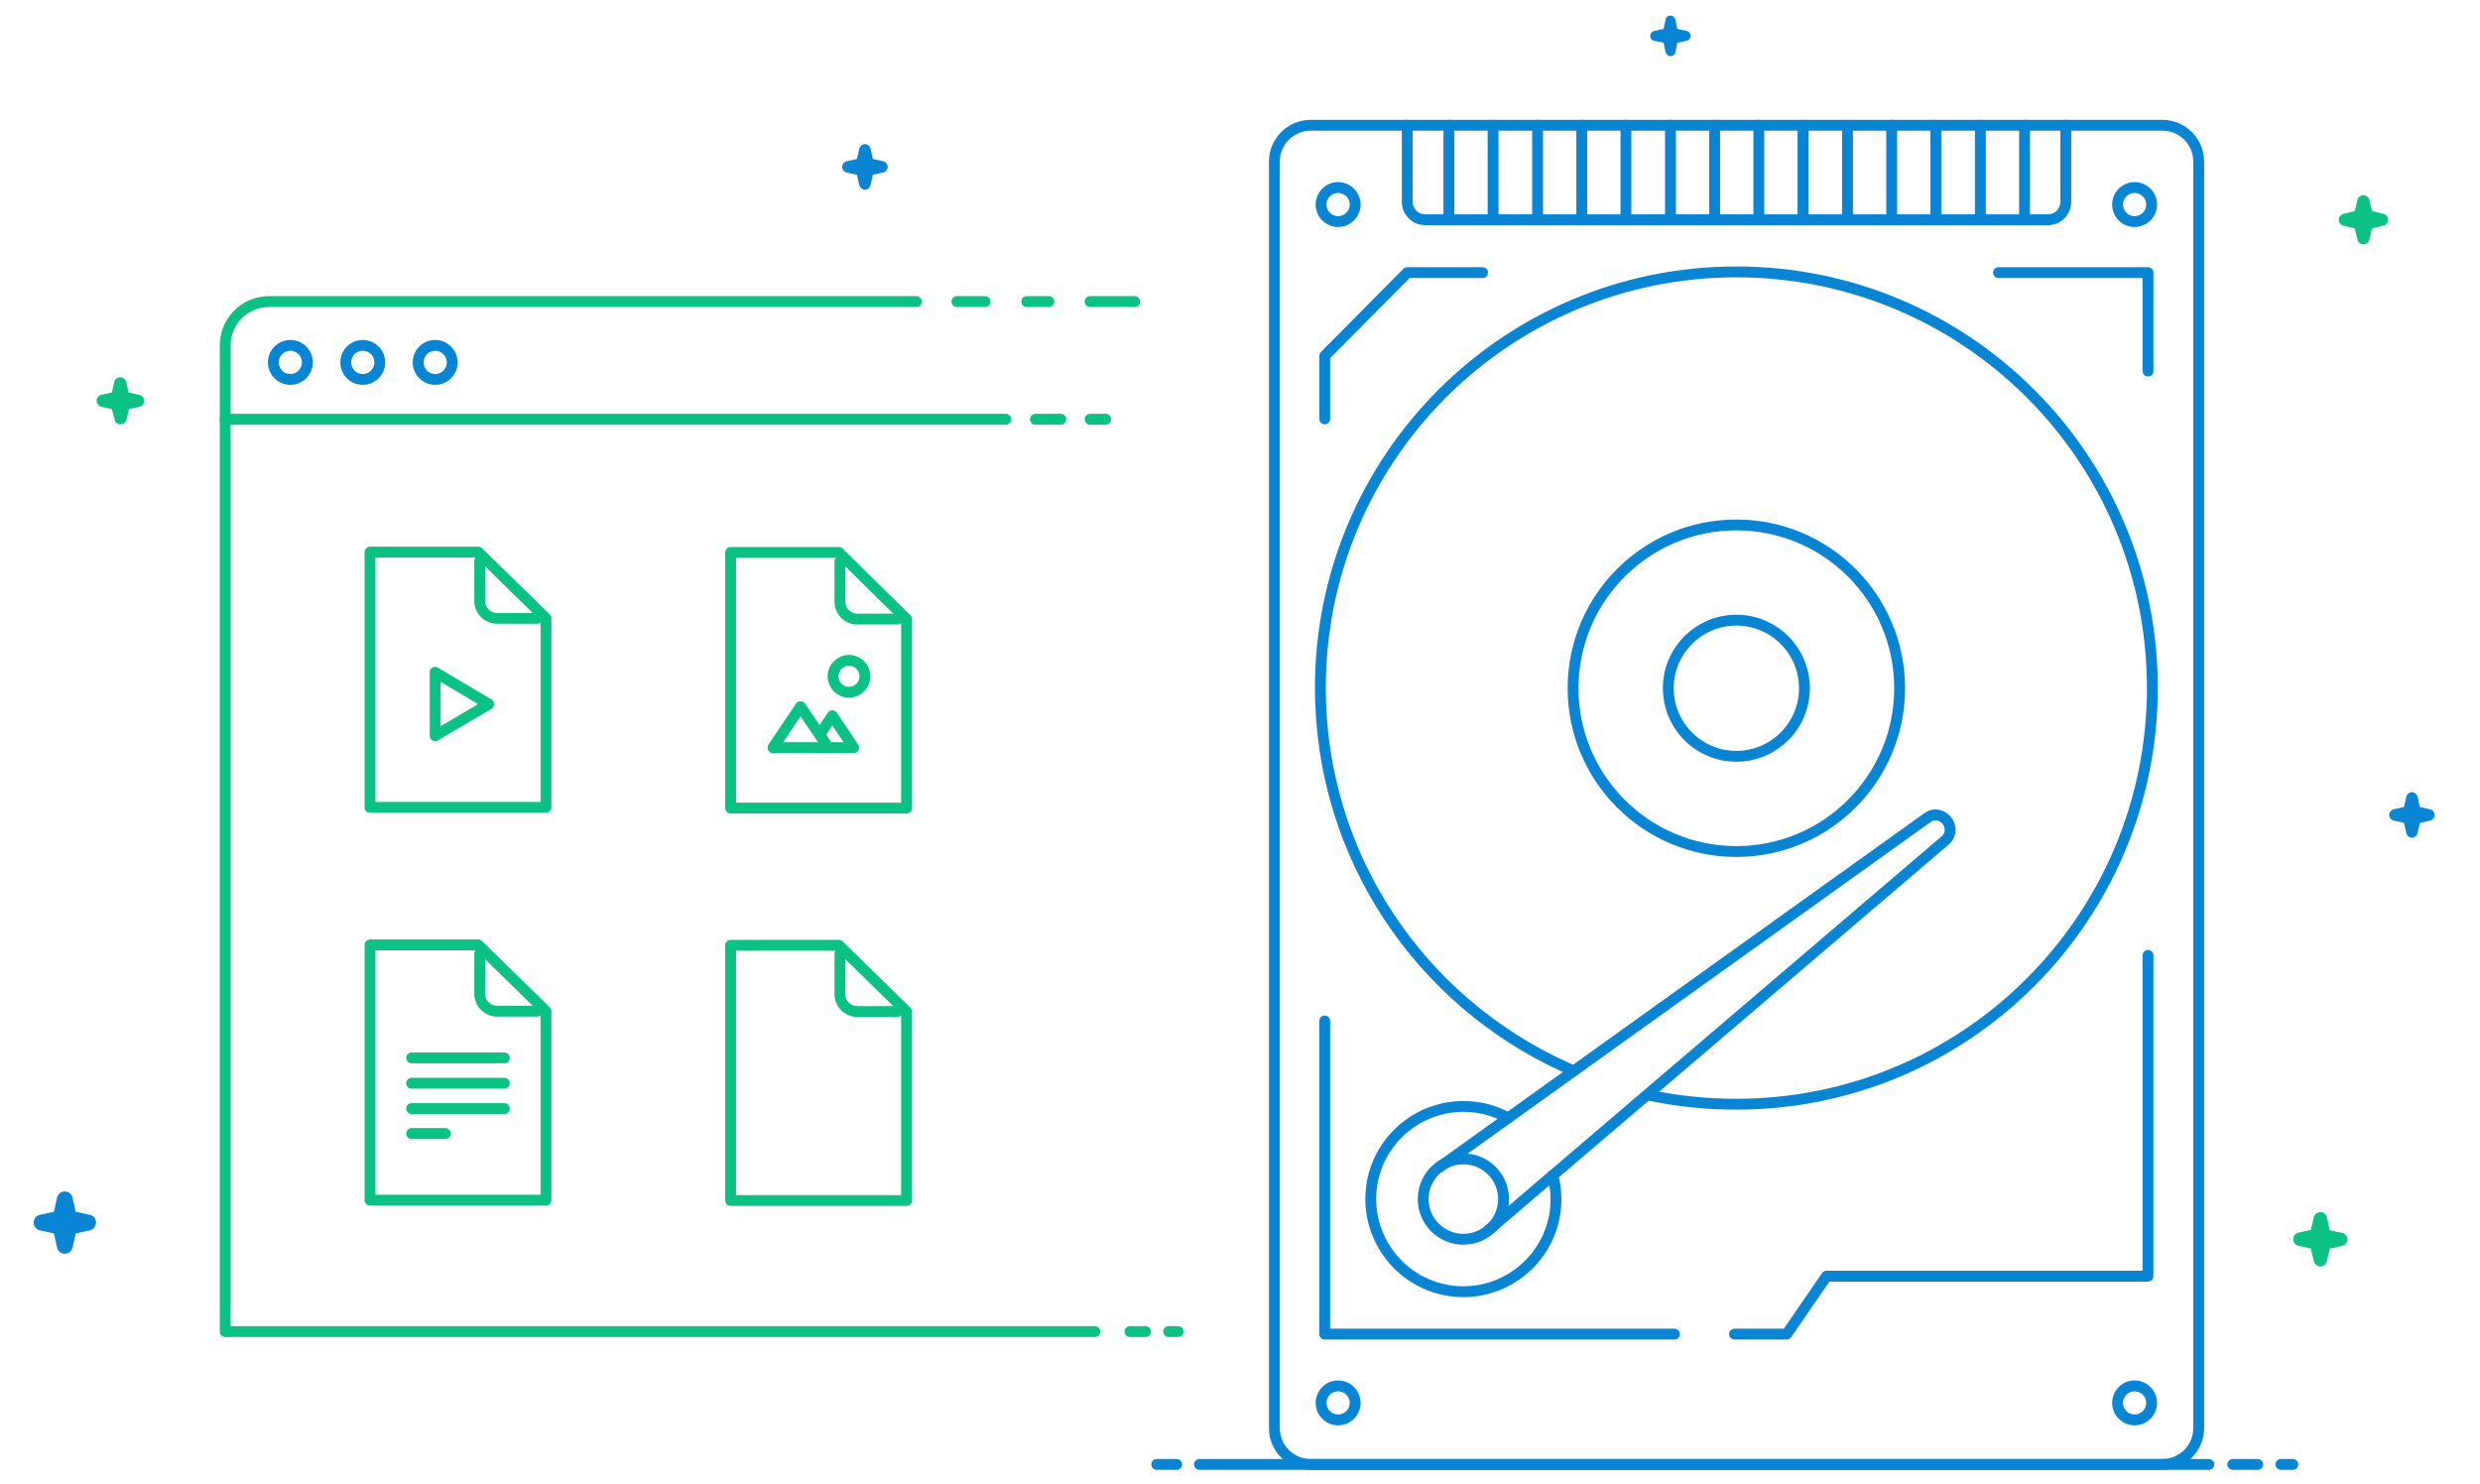 <?xml version="1.0" encoding="utf-8"?>
<!-- Generator: Adobe Illustrator 25.4.1, SVG Export Plug-In . SVG Version: 6.00 Build 0)  -->
<svg version="1.1" id="Layer_1" xmlns="http://www.w3.org/2000/svg" xmlns:xlink="http://www.w3.org/1999/xlink" x="0px" y="0px"
	 viewBox="0 0 685 410" style="enable-background:new 0 0 685 410;" xml:space="preserve">
<style type="text/css">
	.st0{fill:#0BC183;}
	.st1{fill:#0985D4;}
	.st2{fill:none;stroke:#0985D4;stroke-width:3;stroke-linecap:round;stroke-linejoin:round;stroke-miterlimit:10;}
	.st3{fill:none;stroke:#0BC183;stroke-width:3;stroke-linecap:round;stroke-linejoin:round;stroke-miterlimit:22.926;}
	.st4{fill:none;stroke:#0985D4;stroke-width:3;stroke-miterlimit:10;}
	.st5{fill:none;stroke:#0BC183;stroke-width:3;stroke-linecap:round;stroke-linejoin:round;stroke-miterlimit:10;}
</style>
<path class="st0" d="M646.6,340.5l-3.1-0.7l-0.7-3.2c-0.1-1-0.9-1.8-1.9-1.8s-1.8,0.8-1.9,1.8l-0.7,3.1l-3.1,0.7
	c-1,0.1-1.8,0.9-1.8,1.9s0.8,1.8,1.8,1.9l3.1,0.7l0.7,3.1c0.1,1,0.9,1.8,1.9,1.8s1.8-0.8,1.9-1.8l0.7-3.1l3.1-0.7
	c1-0.1,1.8-0.9,1.8-1.9C648.4,341.4,647.6,340.5,646.6,340.5z"/>
<path class="st0" d="M658,59l-2.8-0.7l-0.7-2.8c-0.1-0.9-0.8-1.6-1.7-1.6s-1.6,0.7-1.7,1.6l-0.7,2.8l-2.8,0.7
	c-0.9,0.1-1.6,0.8-1.6,1.7s0.7,1.6,1.6,1.7l2.8,0.7l0.7,2.8c0.1,0.9,0.8,1.6,1.7,1.6s1.6-0.7,1.7-1.6l0.7-2.8l2.8-0.7
	c0.9-0.1,1.6-0.8,1.6-1.7S658.8,59,658,59z"/>
<path class="st0" d="M38.2,109l-2.7-0.6l-0.6-2.7c-0.1-0.9-0.8-1.5-1.7-1.5s-1.6,0.7-1.7,1.5l-0.6,2.7l-2.7,0.6
	c-0.9,0.1-1.5,0.8-1.5,1.7s0.7,1.6,1.5,1.7l2.7,0.6l0.7,2.7c0.1,0.9,0.8,1.5,1.7,1.5c0.9,0,1.6-0.7,1.7-1.5l0.6-2.7l2.7-0.6
	c0.9-0.1,1.5-0.8,1.5-1.7S39.1,109.1,38.2,109z"/>
<path class="st1" d="M234.1,47.7l2.6,0.6l0.6,2.6c0.1,0.8,0.8,1.5,1.6,1.5s1.5-0.7,1.6-1.5l0.6-2.6l2.6-0.6c0.8-0.1,1.5-0.8,1.5-1.6
	s-0.7-1.5-1.5-1.6l-2.6-0.6l-0.6-2.6c-0.1-0.8-0.8-1.5-1.6-1.5s-1.5,0.7-1.6,1.5l-0.6,2.6l-2.6,0.6c-0.8,0.1-1.5,0.8-1.5,1.6
	S233.3,47.6,234.1,47.7z"/>
<path class="st1" d="M661.4,226.7l2.6,0.6l0.6,2.6c0.1,0.8,0.8,1.5,1.6,1.5s1.5-0.7,1.6-1.5l0.6-2.6l2.6-0.6
	c0.8-0.1,1.5-0.8,1.5-1.6s-0.7-1.5-1.5-1.6l-2.6-0.6l-0.6-2.6c-0.1-0.8-0.8-1.5-1.6-1.5s-1.5,0.7-1.6,1.5l-0.6,2.6l-2.6,0.6
	c-0.8,0.1-1.5,0.8-1.5,1.6S660.6,226.6,661.4,226.7z"/>
<path class="st1" d="M20.1,344.3l0.8-3.6l3.6-0.8c1.1-0.1,2-1,2-2.2c0.1-1.2-0.8-2.1-2-2.2l-3.6-0.8l-0.8-3.6c-0.1-1.1-1-2-2.2-2
	s-2.1,0.9-2.2,2l-0.8,3.6l-3.6,0.8c-1.1,0.1-2,1-2,2.2s0.9,2.1,2,2.2l3.6,0.8l0.8,3.6c0.1,1.1,1,2,2.2,2S20,345.4,20.1,344.3z"/>
<path class="st1" d="M463.3,8l-0.5-2.4c-0.1-0.7-0.7-1.3-1.4-1.3c-0.8,0-1.4,0.6-1.4,1.3L459.5,8l-2.4,0.5c-0.7,0.1-1.3,0.7-1.3,1.4
	c0,0.8,0.6,1.4,1.3,1.4l2.4,0.5l0.5,2.4c0.1,0.7,0.7,1.3,1.4,1.3c0.8,0,1.4-0.6,1.4-1.3l0.5-2.4l2.4-0.5c0.7-0.1,1.3-0.7,1.3-1.4
	s-0.6-1.3-1.3-1.4L463.3,8z"/>
<g>
	<line class="st2" x1="630" y1="404.5" x2="633.3" y2="404.5"/>
	<line class="st2" x1="616.7" y1="404.5" x2="623.6" y2="404.5"/>
	<polyline class="st2" points="331.3,404.5 335.9,404.5 342.5,404.5 610.1,404.5 	"/>
	<line class="st2" x1="319.5" y1="404.5" x2="325" y2="404.5"/>
</g>
<path class="st2" d="M597.3,404.5H362c-5.5,0-10-4.5-10-10V44.6c0-5.5,4.5-10,10-10h235.3c5.5,0,10,4.5,10,10v349.9
	C607.3,400,602.8,404.5,597.3,404.5z"/>
<path class="st2" d="M434,295.5c-0.6-0.3-1.2-0.5-1.8-0.8c-39.8-18.1-67.5-58.1-67.5-104.7c0-63.5,51.4-114.9,114.9-114.9
	S594.5,126.5,594.5,190s-51.4,115-114.9,115c-8.1,0-16-0.8-23.7-2.4"/>
<circle class="st2" cx="479.6" cy="190.1" r="45.1"/>
<path class="st2" d="M428.9,324.6c0.8,3.1,1.1,6.4,0.7,9.7c-1.7,14-14.5,24-28.5,22.3s-24-14.5-22.3-28.5s14.5-24,28.5-22.3
	c3.3,0.4,6.5,1.4,9.2,3"/>
<polyline class="st2" points="552,75.3 593.3,75.3 593.3,102.5 "/>
<polyline class="st2" points="365.9,115.7 365.9,98.3 388.7,75.3 409.5,75.3 "/>
<polyline class="st2" points="593.3,263.9 593.3,352.5 504.5,352.5 493.5,368.5 479.1,368.5 "/>
<path class="st2" d="M570.6,34.6v21.1c0,2.8-2.2,5-5,5H393.7c-2.8,0-5-2.2-5-5V34.6"/>
<circle class="st2" cx="404.2" cy="331.2" r="11.1"/>
<circle class="st2" cx="479.6" cy="190.1" r="18.8"/>
<g>
	<circle class="st2" cx="369.6" cy="56.5" r="4.7"/>
	<circle class="st2" cx="589.6" cy="56.5" r="4.7"/>
</g>
<circle class="st2" cx="80.2" cy="100.1" r="4.7"/>
<g>
	<circle class="st2" cx="369.6" cy="387.5" r="4.7"/>
	<circle class="st2" cx="589.6" cy="387.5" r="4.7"/>
</g>
<line class="st2" x1="400.2" y1="34.6" x2="400.2" y2="60.7"/>
<line class="st2" x1="412.4" y1="34.6" x2="412.4" y2="60.7"/>
<line class="st2" x1="424.7" y1="34.6" x2="424.7" y2="60.7"/>
<line class="st2" x1="436.9" y1="34.6" x2="436.9" y2="60.7"/>
<line class="st2" x1="449.1" y1="34.6" x2="449.1" y2="60.7"/>
<line class="st2" x1="461.4" y1="34.6" x2="461.4" y2="60.7"/>
<line class="st2" x1="473.6" y1="34.6" x2="473.6" y2="60.7"/>
<line class="st2" x1="485.8" y1="34.6" x2="485.8" y2="60.7"/>
<line class="st2" x1="498" y1="34.6" x2="498" y2="60.7"/>
<line class="st2" x1="510.3" y1="34.6" x2="510.3" y2="60.7"/>
<line class="st2" x1="522.5" y1="34.6" x2="522.5" y2="60.7"/>
<line class="st2" x1="534.7" y1="34.6" x2="534.7" y2="60.7"/>
<line class="st2" x1="547" y1="34.6" x2="547" y2="60.7"/>
<line class="st2" x1="559.2" y1="34.6" x2="559.2" y2="60.7"/>
<polyline class="st2" points="365.9,282 365.9,368.5 462.5,368.5 "/>
<polygon class="st3" points="102.2,152.5 132.1,152.5 150.8,170.8 150.8,223 102.2,223 "/>
<path class="st3" d="M148.4,170.8h-11.1c-2.6,0-4.8-2.1-4.8-4.8v-11.1"/>
<polygon class="st3" points="201.8,152.6 231.7,152.6 250.4,171 250.4,223.2 201.8,223.2 "/>
<path class="st3" d="M247.9,171h-11.1c-2.6,0-4.8-2.1-4.8-4.8v-11.1"/>
<polygon class="st3" points="201.8,261.1 231.7,261.1 250.4,279.4 250.4,331.6 201.8,331.6 "/>
<path class="st3" d="M247.9,279.4h-11.1c-2.6,0-4.8-2.1-4.8-4.8v-11.1"/>
<polyline class="st3" points="302.4,367.8 294.7,367.8 62.2,367.8 62.2,115.8 "/>
<line class="st3" x1="316.4" y1="367.8" x2="312.1" y2="367.8"/>
<line class="st3" x1="325.4" y1="367.8" x2="322.8" y2="367.8"/>
<line class="st3" x1="301.1" y1="115.8" x2="305.4" y2="115.8"/>
<line class="st3" x1="286" y1="115.8" x2="293" y2="115.8"/>
<path class="st3" d="M253.1,83.3H74.3c-6.7,0-12.1,5.4-12.1,12.1v20.4h189.9h25.7"/>
<line class="st3" x1="272.1" y1="83.3" x2="264.3" y2="83.3"/>
<line class="st3" x1="289.7" y1="83.3" x2="283.6" y2="83.3"/>
<line class="st3" x1="313.4" y1="83.3" x2="301.1" y2="83.3"/>
<circle class="st2" cx="100.2" cy="100.1" r="4.7"/>
<circle class="st2" cx="120.2" cy="100.1" r="4.7"/>
<path class="st4" d="M397.3,322.6l64.6-46.3l70.4-50.4c4.1-3,8.8,3,4.9,6.3L410.9,340"/>
<g>
	<g>
		<polygon class="st3" points="102.2,261 132.1,261 150.8,279.3 150.8,331.5 102.2,331.5 		"/>
		<path class="st3" d="M148.4,279.3h-11.1c-2.6,0-4.8-2.1-4.8-4.8v-11.1"/>
	</g>
	<g>
		<line class="st5" x1="113.7" y1="292.2" x2="139.3" y2="292.2"/>
		<line class="st5" x1="113.7" y1="299.2" x2="139.3" y2="299.2"/>
		<line class="st5" x1="113.7" y1="306.2" x2="139.3" y2="306.2"/>
		<line class="st5" x1="113.7" y1="313.1" x2="123" y2="313.1"/>
	</g>
</g>
<circle class="st3" cx="234.5" cy="186.8" r="4.4"/>
<polygon class="st3" points="228.8,206.5 213.5,206.5 221.1,195.2 "/>
<polygon class="st3" points="120.2,203.2 120.2,185.7 135,194.5 "/>
<polyline class="st3" points="227,202 229.9,197.7 235.8,206.5 227.7,206.5 "/>
</svg>
